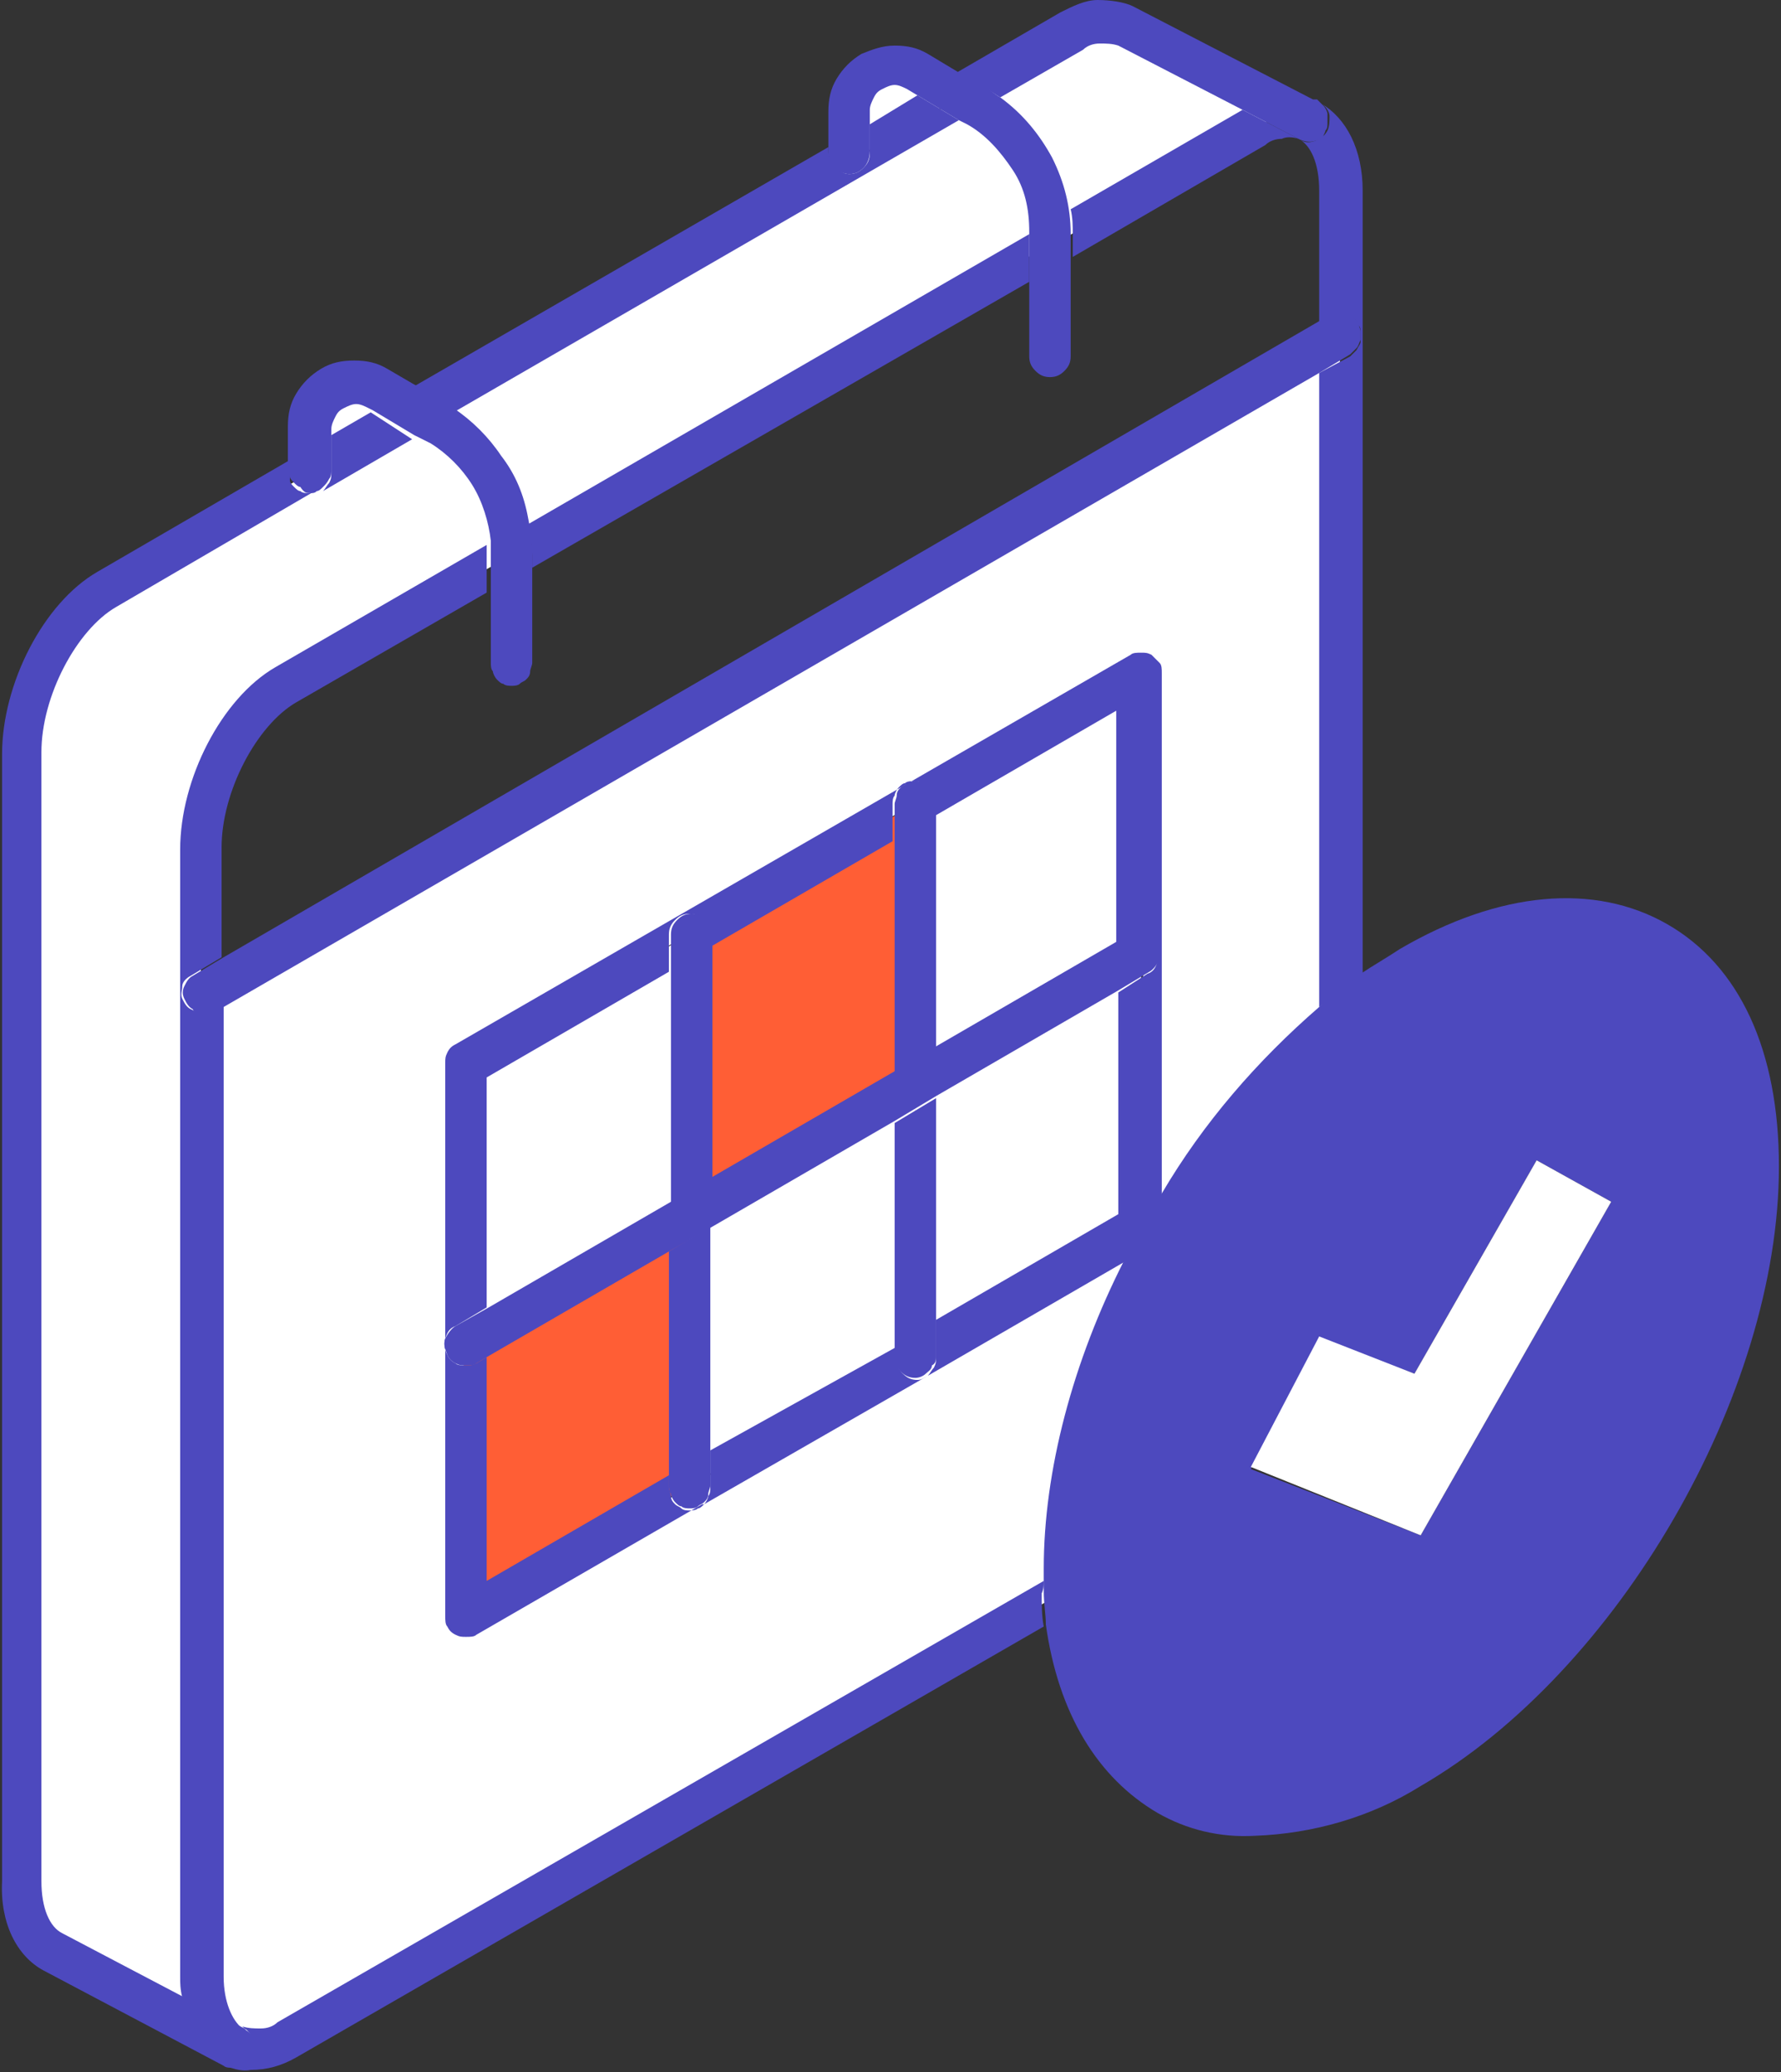<?xml version="1.0" encoding="utf-8"?>
<!-- Generator: Adobe Illustrator 26.3.1, SVG Export Plug-In . SVG Version: 6.00 Build 0)  -->
<svg version="1.1" id="Capa_1" xmlns="http://www.w3.org/2000/svg" xmlns:xlink="http://www.w3.org/1999/xlink" x="0px" y="0px"
	 viewBox="0 0 86 100" style="enable-background:new 0 0 86 100;" xml:space="preserve">
<rect x="0" y="0" width="86" height="100" fill="#333333" stroke="none"/>
<style type="text/css">
	.st0{clip-path:url(#SVGID_00000035518434563899828040000003343085654238399400_);}
	.st1{fill:#4D49BE;}
	.st2{fill:#FFFFFF;}
	.st3{fill:#FF5E35;}
</style>
<g>
	<defs>
		<rect id="SVGID_1_" y="0" width="85.9" height="100"/>
	</defs>
	<clipPath id="SVGID_00000151522606159925164440000006580607907823877018_">
		<use xlink:href="#SVGID_1_"  style="overflow:visible;"/>
	</clipPath>
	<g style="clip-path:url(#SVGID_00000151522606159925164440000006580607907823877018_);">
		<path class="st1" d="M51.4,75.8c0,0.4,0,0.8,0,1.1c0.5,9.9,7.8,13.7,16.7,8.6c9.3-5.4,16.8-18.4,16.8-29s-7.5-15-16.8-9.7
			c-1.2,0.7-2.4,1.5-3.4,2.4C57.1,55.3,51.4,66.4,51.4,75.8z M68.3,66.3L74.2,56l3.6,2l-9.2,16.1l-8.2-3.2l3.3-6.3L68.3,66.3z"/>
		<path class="st2" d="M68.6,74.1L77.8,58l-3.6-2l-5.9,10.3l-4.6-1.8l-3.3,6.3L68.6,74.1z"/>
		<path class="st2" d="M11.3,98.7c0.4,0.2,0.9,0.3,1.3,0.2c0.5,0,0.9-0.2,1.3-0.5l37.5-21.6c0-0.4,0-0.8,0-1.1
			c0-9.3,5.7-20.4,13.3-26.7V16.3L9.8,48v47.4C9.8,97.1,10.4,98.2,11.3,98.7z M22.5,64.9V51.3l10.9-6.3l10.9-6.3l10.9-6.3v26.7
			l-10.9,6.3l-10.9,6.3L22.5,78L22.5,64.9z"/>
		<path class="st2" d="M50.7,11.3v0.6l9.9-5.7c0.4-0.3,0.8-0.4,1.2-0.5c0.4-0.1,0.9,0,1.3,0.2l-8.7-4.5C54,1.1,53.5,1,53.1,1.1
			s-0.9,0.2-1.3,0.5l-5.5,3.1l0.9,0.5c1.1,0.6,1.9,1.5,2.5,2.6C50.4,8.8,50.7,10.1,50.7,11.3L50.7,11.3z"/>
		<path class="st2" d="M44.2,65.5l10.9-6.3V46.1l-10.9,6.3V65.5z"/>
		<path class="st2" d="M55.1,46.1V32.5l-10.9,6.3v13.6L55.1,46.1z"/>
		<path class="st2" d="M24.6,26.7v0.1l26.1-15v-0.5c0-1.2-0.3-2.4-0.9-3.5c-0.6-1.1-1.5-1.9-2.5-2.6l-0.9-0.5l-5.1,3L19.9,20
			l1.3,0.8c1,0.6,1.9,1.5,2.5,2.5S24.6,25.5,24.6,26.7L24.6,26.7z"/>
		<path class="st2" d="M44.3,3.5c-0.3-0.2-0.7-0.3-1.1-0.3c-0.4,0-0.8,0.1-1.1,0.3c-0.3,0.2-0.6,0.5-0.8,0.8C41.1,4.6,41,5,41,5.4v2
			l0.2,0.3l5.1-3L44.3,3.5z"/>
		<path class="st2" d="M33.3,58.6v13.1l10.9-6.3V52.4L33.3,58.6z"/>
		<path class="st3" d="M44.2,52.4V38.8l-10.9,6.3v13.6L44.2,52.4z"/>
		<path class="st3" d="M33.3,71.7V58.6l-10.9,6.3V78L33.3,71.7z"/>
		<path class="st2" d="M33.3,45.1l-10.9,6.3v13.6l10.9-6.3V45.1z"/>
		<path class="st2" d="M2.5,94.2l8.7,4.6c-0.9-0.5-1.5-1.7-1.5-3.4V40.9c0-3.1,1.9-6.6,4.1-7.9l10.7-6.1v-0.1c0-1.2-0.3-2.4-0.9-3.5
			c-0.6-1.1-1.5-1.9-2.5-2.6l-1.3-0.8L15,22.8l-9.8,5.7C2.9,29.8,1,33.3,1,36.4v54.4C1,92.5,1.6,93.7,2.5,94.2z"/>
		<path class="st2" d="M18.2,19c-0.3-0.2-0.7-0.3-1.1-0.3c-0.4,0-0.8,0.1-1.1,0.3c-0.3,0.2-0.6,0.5-0.8,0.8
			c-0.2,0.3-0.3,0.7-0.3,1.1v2l4.9-2.8L18.2,19z"/>
		<path class="st1" d="M50.4,76.3L13.4,97.6c-0.2,0.2-0.5,0.3-0.8,0.3c-0.3,0-0.6,0-0.9-0.1l0,0c0,0,0.1,0.1,0.1,0.1l0,0
			c0.2,0.1,0.3,0.3,0.4,0.5c0.1,0.2,0.1,0.4,0,0.6c-0.1,0.2-0.2,0.4-0.4,0.5c-0.2,0.1-0.4,0.2-0.6,0.2c-0.2,0-0.3,0-0.5-0.1l0,0
			c0.4,0.2,0.9,0.4,1.4,0.3c0.8,0,1.5-0.2,2.2-0.6l36.1-20.8c-0.1-0.5-0.1-1.1-0.1-1.6C50.4,76.7,50.4,76.5,50.4,76.3z"/>
		<path class="st1" d="M10.8,95.4V48.5l-0.5,0.3c-0.2,0.1-0.3,0.1-0.5,0.1c-0.2,0-0.4-0.1-0.6-0.2c-0.2-0.1-0.3-0.3-0.4-0.5
			c-0.1-0.2,0-0.4,0-0.6s0.2-0.4,0.4-0.5l1.5-0.9v-5.3c0-2.7,1.7-5.9,3.6-7l9.2-5.3v-1.9c0-0.1,0-0.3,0-0.4l-10.2,5.9
			c-2.6,1.5-4.6,5.4-4.6,8.8v54.4c0,0.3,0,0.6,0.1,1l2.9,1.5C11.2,97.5,10.8,96.6,10.8,95.4z"/>
		<path class="st1" d="M62.7,6.7L60,5.3l-8.3,4.8c0.1,0.4,0.1,0.8,0.1,1.2v1.1L61.1,7c0.2-0.2,0.5-0.3,0.8-0.3
			C62.1,6.6,62.4,6.6,62.7,6.7L62.7,6.7z"/>
		<path class="st1" d="M64.1,6.3c-0.1,0.2-0.3,0.4-0.6,0.5c-0.3,0.1-0.5,0.1-0.8-0.1c0.6,0.3,1,1.2,1,2.5v6.4l0.5-0.3
			c0.2-0.1,0.5-0.2,0.8-0.1c0.3,0.1,0.5,0.2,0.6,0.5c0.1,0.1,0.1,0.2,0.1,0.4c0,0.1,0,0.3,0,0.4c0,0.1-0.1,0.2-0.2,0.4
			c-0.1,0.1-0.2,0.2-0.3,0.3L63.7,18v30.6l0.4-0.3c0.5-0.4,1.1-0.9,1.7-1.3V9.2c0-2-0.8-3.5-2-4.2c0.2,0.1,0.4,0.4,0.4,0.6
			C64.2,5.8,64.2,6.1,64.1,6.3L64.1,6.3z"/>
		<path class="st1" d="M10.8,99.6L10.8,99.6L10.8,99.6L10.8,99.6z"/>
		<path class="st1" d="M49.7,11.3l-24.2,14c0.1,0.5,0.2,1,0.2,1.5v0.6l24-13.8V11.3z"/>
		<path class="st1" d="M55.6,31.6c-0.2-0.1-0.3-0.1-0.5-0.1s-0.4,0-0.5,0.1L22,50.4c-0.2,0.1-0.3,0.2-0.4,0.4
			c-0.1,0.2-0.1,0.3-0.1,0.5V78c0,0.2,0,0.4,0.1,0.5c0.1,0.2,0.2,0.3,0.4,0.4c0.2,0.1,0.3,0.1,0.5,0.1c0.2,0,0.4,0,0.5-0.1l10.9-6.3
			l0.1,0l10.8-6.2c-0.2,0.1-0.3,0.2-0.5,0.2c-0.3,0-0.5-0.1-0.7-0.3c-0.2-0.2-0.3-0.4-0.3-0.7v-0.6L34.3,70v1.8c0,0.1,0,0.3-0.1,0.4
			c0,0.1-0.1,0.3-0.2,0.4c-0.1,0.1-0.2,0.2-0.3,0.2c-0.1,0.1-0.3,0.1-0.4,0.1s-0.3,0-0.4-0.1c-0.1-0.1-0.2-0.1-0.3-0.2
			c-0.1-0.1-0.2-0.2-0.2-0.4c0-0.1-0.1-0.3-0.1-0.4v-0.6l-8.8,5.1V65.5L23,65.8c-0.2,0.1-0.3,0.1-0.5,0.1c-0.2,0-0.4,0-0.5-0.1
			c-0.2-0.1-0.3-0.2-0.4-0.4c-0.1-0.2-0.2-0.5-0.1-0.8c0.1-0.3,0.2-0.5,0.5-0.6l1.5-0.9V52l8.8-5.1v-1.8c0-0.3,0.1-0.5,0.3-0.7
			c0.2-0.2,0.4-0.3,0.7-0.3s0.5,0.1,0.7,0.3c0.2,0.2,0.3,0.4,0.3,0.7v0.6l8.8-5.1v-1.8c0-0.1,0-0.3,0.1-0.4c0-0.1,0.1-0.3,0.2-0.4
			c0.1-0.1,0.2-0.2,0.3-0.2c0.1-0.1,0.3-0.1,0.4-0.1s0.3,0,0.4,0.1c0.1,0.1,0.2,0.1,0.3,0.2c0.1,0.1,0.2,0.2,0.2,0.4
			c0,0.1,0.1,0.3,0.1,0.4v0.6l8.8-5.1v11.2l0.5-0.3c0.2-0.1,0.5-0.2,0.8-0.1c0.3,0.1,0.5,0.2,0.6,0.5c0.1,0.2,0.2,0.5,0.1,0.8
			c-0.1,0.3-0.2,0.5-0.5,0.6L54,47.9v10.7l-8.8,5.1v1.8c0,0.2,0,0.3-0.1,0.5c-0.1,0.1-0.2,0.3-0.3,0.4l9.5-5.5
			c0.6-1.1,1.2-2.2,1.8-3.2V32.5c0-0.2,0-0.4-0.1-0.5S55.7,31.7,55.6,31.6L55.6,31.6z"/>
		<path class="st1" d="M32.3,60.4v11.3c0,0.1,0,0.3,0.1,0.4c0,0.1,0.1,0.3,0.2,0.4c0.1,0.1,0.2,0.2,0.3,0.2c0.1,0.1,0.3,0.1,0.4,0.1
			c0.1,0,0.3,0,0.4-0.1c0.1-0.1,0.2-0.1,0.3-0.2c0.1-0.1,0.2-0.2,0.2-0.4c0-0.1,0.1-0.3,0.1-0.4V59.2L32.3,60.4z"/>
		<path class="st1" d="M34.4,56.9V45.1c0-0.3-0.1-0.5-0.3-0.7c-0.2-0.2-0.4-0.3-0.7-0.3c-0.3,0-0.5,0.1-0.7,0.3
			c-0.2,0.2-0.3,0.4-0.3,0.7v13L34.4,56.9z"/>
		<path class="st1" d="M45.2,50.6V38.8c0-0.1,0-0.3-0.1-0.4c0-0.1-0.1-0.3-0.2-0.4c-0.1-0.1-0.2-0.2-0.3-0.2
			c-0.1-0.1-0.3-0.1-0.4-0.1c-0.1,0-0.3,0-0.4,0.1c-0.1,0.1-0.2,0.1-0.3,0.2c-0.1,0.1-0.2,0.2-0.2,0.4c0,0.1-0.1,0.3-0.1,0.4v13
			L45.2,50.6z"/>
		<path class="st1" d="M45.2,65.5V53l-2,1.2v11.3c0,0.3,0.1,0.5,0.3,0.7c0.2,0.2,0.4,0.3,0.7,0.3c0.2,0,0.4-0.1,0.5-0.2h0
			c0.1-0.1,0.3-0.2,0.3-0.4C45.2,65.8,45.2,65.6,45.2,65.5L45.2,65.5z"/>
		<path class="st1" d="M34.4,59.2l8.8-5.1l2-1.2l8.8-5.1l1.5-0.9c0.2-0.1,0.4-0.4,0.5-0.6c0.1-0.3,0-0.5-0.1-0.8
			c-0.1-0.2-0.4-0.4-0.6-0.5c-0.3-0.1-0.5,0-0.8,0.1l-0.5,0.3l-8.8,5.1l-2,1.2l-8.8,5.1l-2,1.2l-8.8,5.1L22,64
			c-0.2,0.1-0.4,0.4-0.5,0.6c-0.1,0.3,0,0.5,0.1,0.8c0.1,0.2,0.2,0.3,0.4,0.4c0.2,0.1,0.3,0.1,0.5,0.1c0.2,0,0.4,0,0.5-0.1l0.5-0.3
			l8.8-5.1L34.4,59.2z"/>
		<path class="st1" d="M9.3,47.1c-0.2,0.1-0.3,0.3-0.4,0.5s-0.1,0.4,0,0.6c0.1,0.2,0.2,0.4,0.4,0.5C9.4,48.9,9.6,49,9.8,49
			c0.2,0,0.4,0,0.5-0.1l0.5-0.3L63.7,18l1.5-0.9c0.1-0.1,0.2-0.2,0.3-0.3s0.1-0.2,0.2-0.4c0-0.1,0-0.3,0-0.4c0-0.1-0.1-0.3-0.1-0.4
			c-0.1-0.2-0.4-0.4-0.6-0.5c-0.3-0.1-0.5,0-0.8,0.1l-0.5,0.3L10.8,46.2L9.3,47.1z"/>
		<path class="st1" d="M2.1,95.1l8.7,4.6c0.1,0.1,0.3,0.1,0.5,0.1c0.2,0,0.4-0.1,0.6-0.2c0.2-0.1,0.3-0.3,0.4-0.5
			c0.1-0.2,0.1-0.4,0-0.6c-0.1-0.2-0.2-0.4-0.4-0.5l0,0c0,0-0.1-0.1-0.1-0.1l0,0l-2.9-1.5L3,93.3c-0.6-0.3-1-1.2-1-2.5V36.3
			c0-2.7,1.7-5.9,3.6-7l9.6-5.6c-0.1,0-0.2,0.1-0.3,0.1c-0.1,0-0.3,0-0.4-0.1c-0.1,0-0.2-0.1-0.3-0.2c-0.1-0.1-0.2-0.2-0.2-0.3
			S14,22.9,14,22.8v-0.6l-9.3,5.4c-2.6,1.5-4.6,5.4-4.6,8.8v54.4C0,92.8,0.8,94.4,2.1,95.1z"/>
		<path class="st1" d="M21.9,19.9L46.3,5.8l-2-1.2L42,6v1.4c0,0.3-0.1,0.5-0.3,0.7c-0.2,0.2-0.4,0.3-0.7,0.3S40.5,8.2,40.3,8
			C40.1,7.8,40,7.6,40,7.3V7.1L19.9,18.7l1.8,1L21.9,19.9z"/>
		<path class="st1" d="M48.3,4.7l4-2.3c0.2-0.2,0.5-0.3,0.8-0.3c0.3,0,0.6,0,0.9,0.1l6,3.1l2.7,1.4c0.2,0.1,0.5,0.2,0.8,0.1
			c0.1,0,0.3-0.1,0.4-0.2C63.9,6.5,64,6.4,64,6.3c0.1-0.1,0.1-0.2,0.1-0.4c0-0.1,0-0.3,0-0.4c0-0.1-0.1-0.3-0.2-0.4
			c-0.1-0.1-0.2-0.2-0.3-0.3h-0.1l-0.1,0l-8.7-4.5C54.3,0.1,53.6,0,53,0c-0.6,0-1.2,0.3-1.8,0.6l-5,2.9l1.4,0.8
			C47.9,4.4,48.1,4.6,48.3,4.7L48.3,4.7z"/>
		<path class="st1" d="M17.9,19.9L16,21v1.8c0,0.2,0,0.3-0.1,0.5c-0.1,0.1-0.2,0.3-0.3,0.4l4.3-2.5L17.9,19.9z"/>
		<path class="st1" d="M41,8.4c0.3,0,0.5-0.1,0.7-0.3C41.9,7.9,42,7.6,42,7.3v-2c0-0.2,0.1-0.4,0.2-0.6c0.1-0.2,0.2-0.3,0.4-0.4
			c0.2-0.1,0.4-0.2,0.6-0.2c0.2,0,0.4,0.1,0.6,0.2l0.5,0.3l2,1.2l0.4,0.2c0.9,0.5,1.6,1.3,2.2,2.2s0.8,1.9,0.8,3v6
			c0,0.3,0.1,0.5,0.3,0.7c0.2,0.2,0.4,0.3,0.7,0.3s0.5-0.1,0.7-0.3c0.2-0.2,0.3-0.4,0.3-0.7v-5.9c0-1.3-0.3-2.5-0.9-3.7
			c-0.6-1.1-1.4-2.1-2.5-2.9c-0.2-0.1-0.4-0.3-0.6-0.4l-1.4-0.8l-1.5-0.9c-0.5-0.3-1-0.4-1.6-0.4c-0.6,0-1.1,0.2-1.6,0.4
			c-0.5,0.3-0.9,0.7-1.2,1.2c-0.3,0.5-0.4,1-0.4,1.6v2c0,0.3,0.1,0.5,0.3,0.7C40.5,8.3,40.8,8.4,41,8.4z"/>
		<path class="st1" d="M15,23.8c0.1,0,0.2,0,0.3-0.1c0.1,0,0.2-0.1,0.3-0.2c0.1-0.1,0.2-0.2,0.3-0.4c0.1-0.1,0.1-0.3,0.1-0.5v-1.9
			c0-0.2,0.1-0.4,0.2-0.6c0.1-0.2,0.2-0.3,0.4-0.4c0.2-0.1,0.4-0.2,0.6-0.2c0.2,0,0.4,0.1,0.6,0.2l0.2,0.1l2,1.2l0.8,0.4
			c0.8,0.5,1.5,1.2,2,2c0.5,0.8,0.8,1.8,0.9,2.7c0,0.1,0,0.3,0,0.4v5.5c0,0.1,0,0.3,0.1,0.4c0,0.1,0.1,0.3,0.2,0.4
			c0.1,0.1,0.2,0.2,0.3,0.2c0.1,0.1,0.3,0.1,0.4,0.1c0.1,0,0.3,0,0.4-0.1c0.1-0.1,0.2-0.1,0.3-0.2c0.1-0.1,0.2-0.2,0.2-0.4
			c0-0.1,0.1-0.3,0.1-0.4v-5.5c0-0.5-0.1-1-0.2-1.5c-0.2-1.1-0.6-2.1-1.3-3c-0.6-0.9-1.4-1.7-2.3-2.3l-0.2-0.2l-1.8-1l-1.2-0.7
			c-0.5-0.3-1-0.4-1.6-0.4c-0.6,0-1.1,0.1-1.6,0.4c-0.5,0.3-0.9,0.7-1.2,1.2c-0.3,0.5-0.4,1-0.4,1.6v2c0,0.1,0,0.3,0.1,0.4
			c0,0.1,0.1,0.2,0.2,0.3c0.1,0.1,0.2,0.2,0.3,0.2C14.7,23.8,14.8,23.8,15,23.8L15,23.8z"/>
		<path class="st1" d="M63.7,48.6c-3,2.6-5.6,5.6-7.6,9c-0.7,1.1-1.3,2.1-1.8,3.2c-2.5,4.9-3.9,10.2-3.9,14.9c0,0.2,0,0.4,0,0.5
			c0,0.2,0,0.4,0,0.6c0,0.6,0.1,1.1,0.1,1.6c0.6,4.3,2.5,7.4,5.4,9.1c1.4,0.8,3,1.2,4.7,1.1c2.8-0.1,5.6-0.9,8-2.4
			c9.5-5.5,17.3-18.9,17.3-29.9c0-5.6-1.9-9.7-5.4-11.7c-3.5-2-8.1-1.6-12.9,1.2c-0.6,0.4-1.3,0.8-1.9,1.2c-0.6,0.5-1.1,0.8-1.7,1.3
			L63.7,48.6z M68.6,47.6c2.1-1.3,4.5-2.1,7-2.2c1.3,0,2.7,0.3,3.8,1c2.8,1.6,4.4,5.2,4.4,10c0,10.4-7.3,23-16.3,28.2
			c-4.1,2.3-7.9,2.8-10.7,1.3c-2.7-1.5-4.3-4.7-4.5-9c0-0.3,0-0.7,0-1.1c0-8.9,5.5-19.7,13-25.9C66.4,49,67.5,48.2,68.6,47.6
			L68.6,47.6z"/>
	</g>
</g>
</svg>
